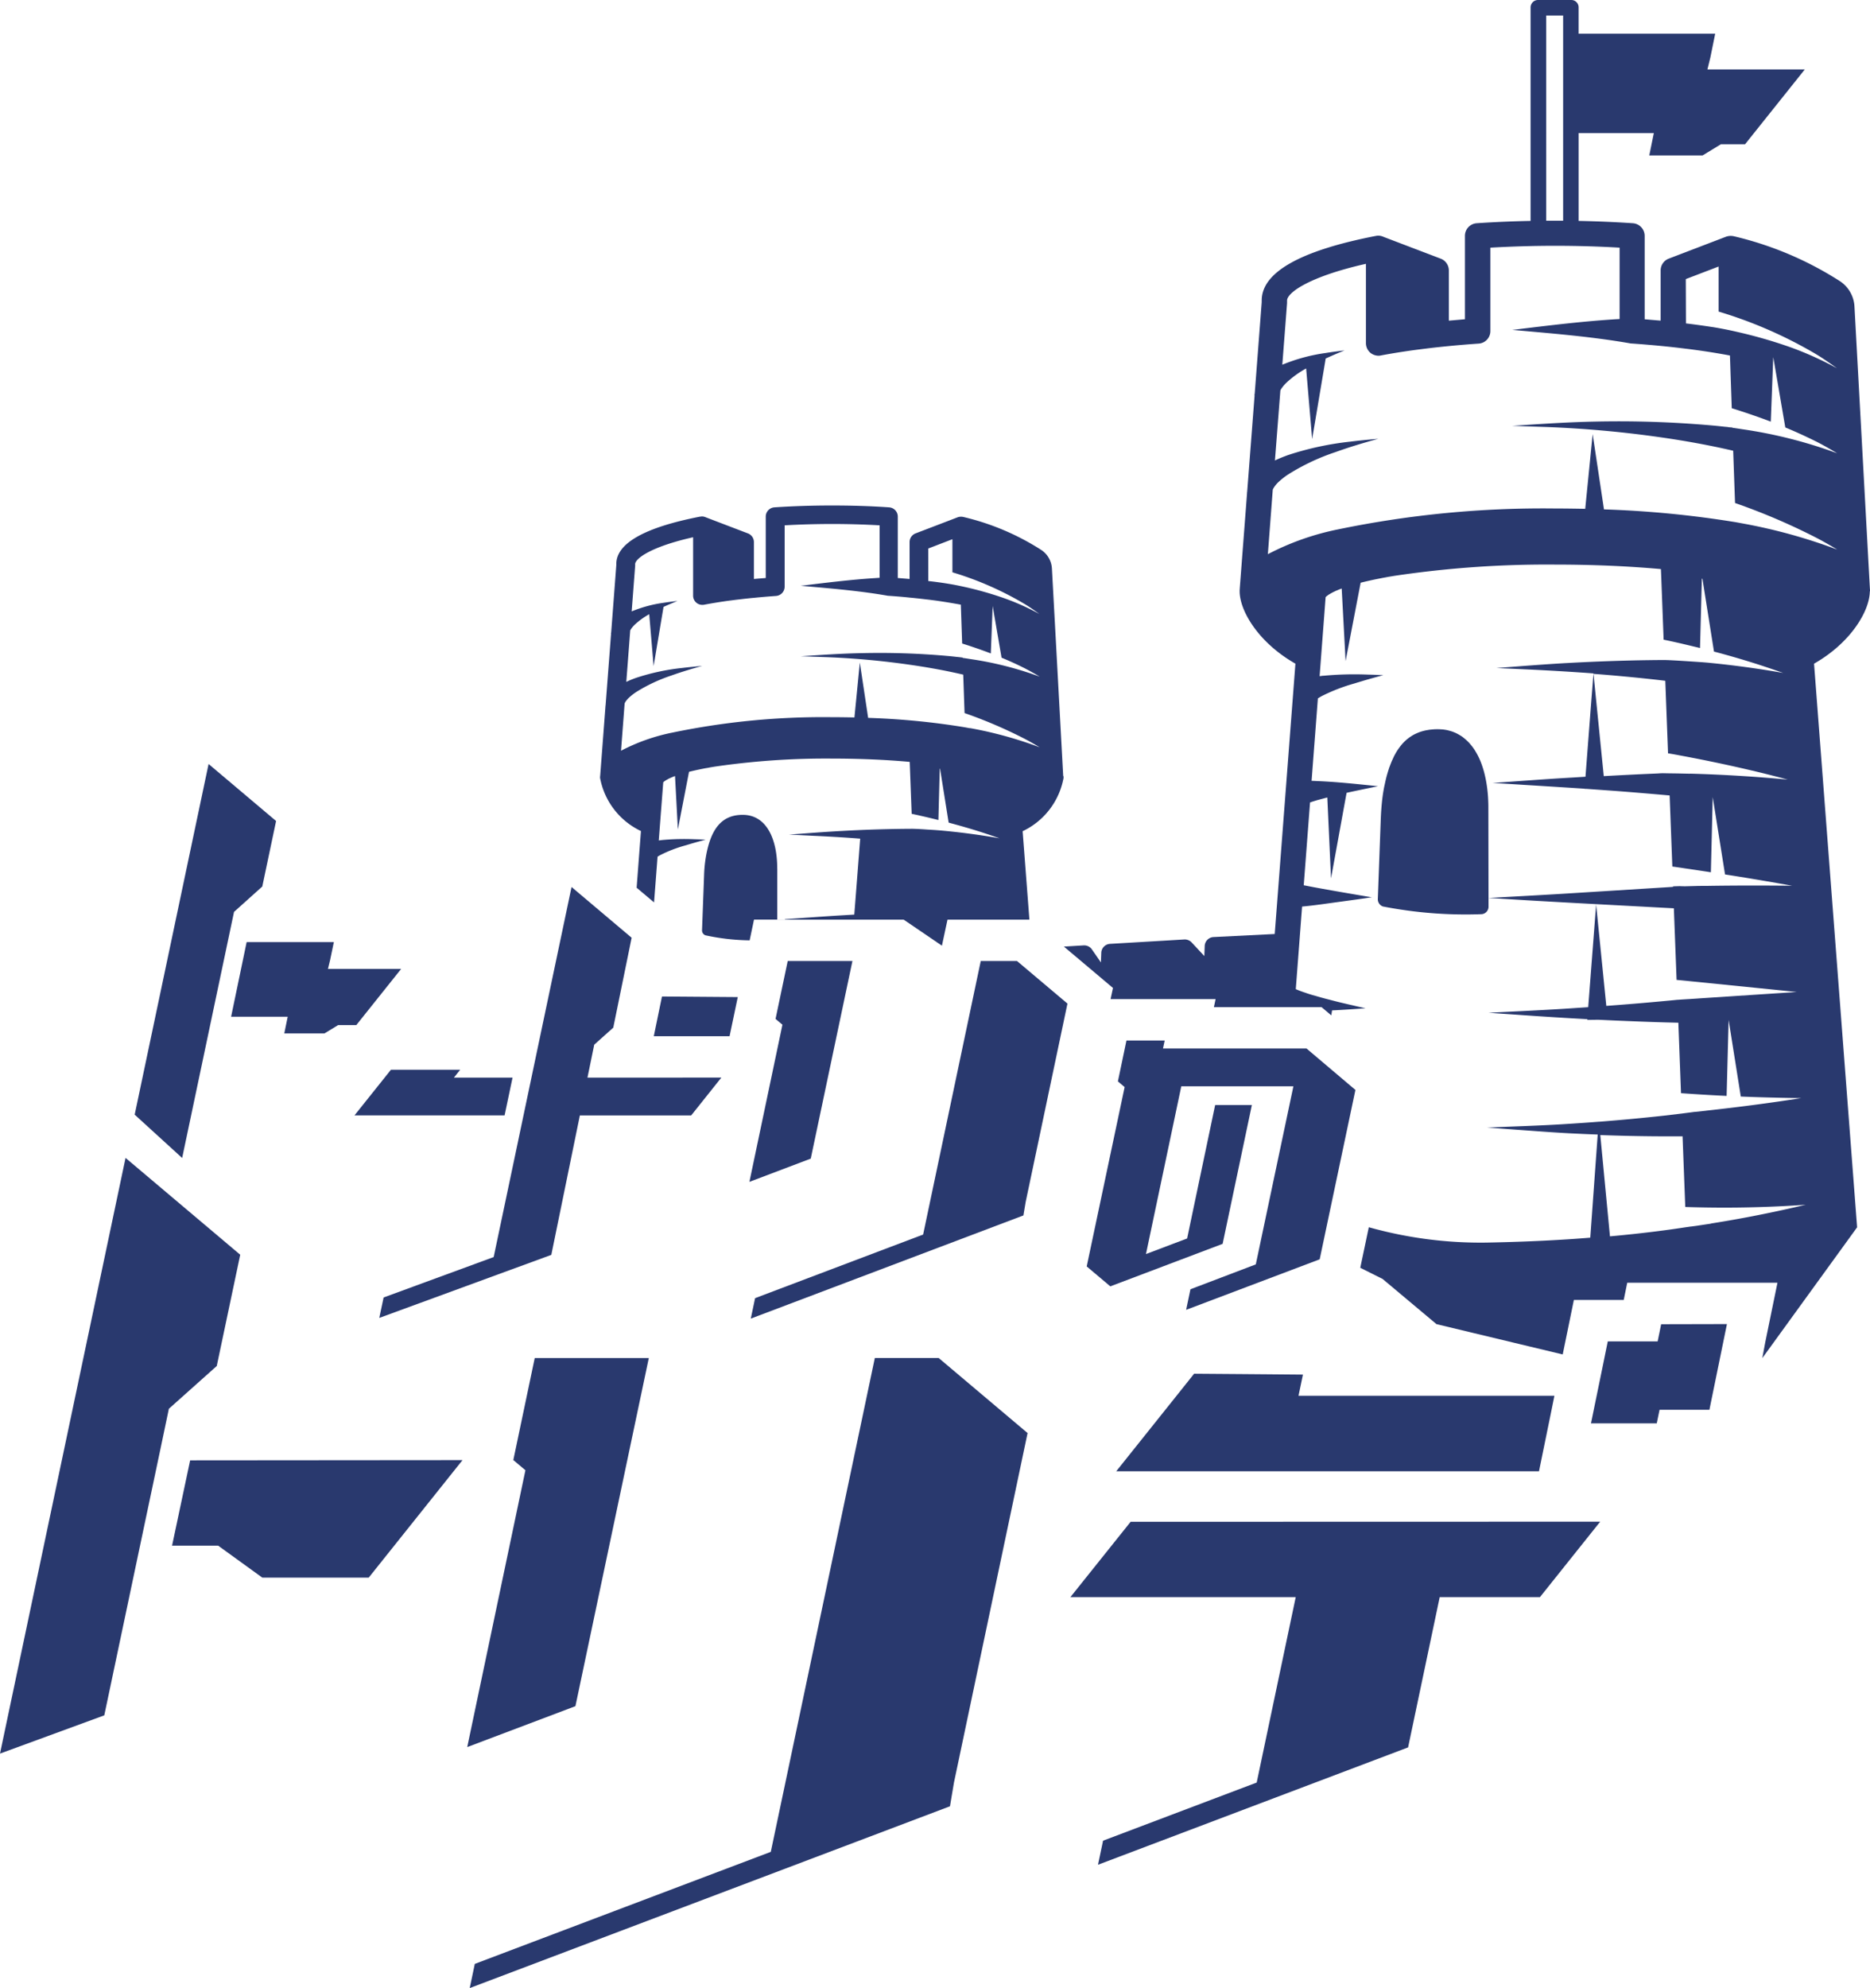 <svg xmlns="http://www.w3.org/2000/svg" xmlns:xlink="http://www.w3.org/1999/xlink" width="100.597" height="106.919" viewBox="0 0 100.597 106.919">
  <defs>
    <clipPath id="clip-path">
      <rect id="長方形_581" data-name="長方形 581" width="100.597" height="106.919" fill="#29396e"/>
    </clipPath>
  </defs>
  <g id="グループ_83718" data-name="グループ 83718" transform="translate(9269 920)">
    <g id="グループ_77091" data-name="グループ 77091" transform="translate(-9269 -920)">
      <g id="グループ_77090" data-name="グループ 77090" clip-path="url(#clip-path)">
        <path id="パス_138598" data-name="パス 138598" d="M228.581,43.469c0-.117,0-.234-.006-.348a7.561,7.561,0,0,0-.134-1.207c-.039-.192-.083-.376-.136-.551-.028-.089-.056-.175-.086-.259a3.743,3.743,0,0,0-.312-.665c-.036-.061-.072-.12-.111-.175s-.078-.111-.12-.161-.083-.1-.128-.15a2.129,2.129,0,0,0-.2-.192c-.047-.042-.095-.081-.145-.12s-.128-.086-.195-.125c-.031-.019-.064-.036-.1-.056a2.087,2.087,0,0,0-.214-.095.645.645,0,0,0-.078-.028.721.721,0,0,0-.072-.022.51.51,0,0,0-.07-.019,1.514,1.514,0,0,0-.253-.053,1.354,1.354,0,0,0-.153-.017.047.047,0,0,0-.02,0c-.067-.006-.134-.008-.2-.008s-.153,0-.228.008a.682.682,0,0,0-.075.006l-.081.008a1.08,1.08,0,0,0-.142.022,1.033,1.033,0,0,0-.139.025c-.039.008-.078.017-.114.028a.232.232,0,0,0-.042.011,2.171,2.171,0,0,0-.267.095c-.044.019-.089.039-.134.061a1.666,1.666,0,0,0-.153.086c-.033.019-.064.042-.095.061a1.265,1.265,0,0,0-.117.086.891.891,0,0,0-.114.095,1.189,1.189,0,0,0-.106.1c-.033.033-.07.07-.1.108-.008.008-.014.017-.022.025-.039.047-.078.095-.114.145a2.8,2.8,0,0,0-.242.376c-.036.064-.07.131-.1.2s-.056.12-.083.181c-.006.017-.014.031-.019.047-.028.07-.056.139-.081.211a1.206,1.206,0,0,0-.056.159c-.019.056-.036.108-.053.167-.033.106-.064.217-.092.331s-.058.253-.086.384c-.014.064-.028.128-.039.195-.047.256-.081.515-.106.773s-.042.52-.053.779l-.161,4.359a.412.412,0,0,0,.273.4,23.19,23.19,0,0,0,5.294.415.39.39,0,0,0,.275-.122.4.4,0,0,0,.114-.281ZM249.111,31.8V31.8c0-.05,0-.095-.006-.142l-.829-15.161a1.742,1.742,0,0,0-.821-1.4,18.292,18.292,0,0,0-5.672-2.392.755.755,0,0,0-.437.033l-3.06,1.171a.677.677,0,0,0-.437.634v2.7c-.281-.022-.57-.047-.86-.072V12.685a.681.681,0,0,0-.634-.679c-.949-.064-1.928-.106-2.918-.125V7.158h4.045l-.245,1.2h2.871l.982-.6h1.3l3.213-4.023h-5.238l.159-.648.259-1.274-7.347,0V.4a.393.393,0,0,0-.4-.4h-1.789a.4.4,0,0,0-.395.4V11.881c-.985.019-1.956.061-2.9.125a.679.679,0,0,0-.632.679V17.17l-.865.075v-2.7a.681.681,0,0,0-.437-.634l-3.066-1.168-.058-.025a.922.922,0,0,0-.117-.033h0a.753.753,0,0,0-.114-.011h-.008a.589.589,0,0,0-.122.014c-.014,0-.025.006-.036.006-4.053.79-6.109,1.958-6.109,3.466a.824.824,0,0,0,0,.083l-.376,4.918c-.006.033-.011.064-.017.095h.011l-.4,5.191c0,.017-.008.036-.011.053h.006l-.389,5.082-.011.161v0a.157.157,0,0,0,0,.036V31.8c0,1.046,1.007,2.76,3,3.892l-.125,1.639-.988,12.9-3.291.164a.5.5,0,0,0-.476.484l-.02.537-.682-.732a.509.509,0,0,0-.4-.159l-3.989.236a.5.5,0,0,0-.473.484l-.019.515-.484-.7a.508.508,0,0,0-.445-.217l-1.063.064,1.622,1.366,1.018.86-.128.6h5.65l-.092.431h5.792l.523.442.042-.267c.6-.028,1.2-.07,1.8-.114-.189-.042-.378-.083-.565-.128s-.345-.078-.517-.12c-.281-.064-.559-.134-.84-.209-.136-.033-.275-.07-.412-.108-.028-.006-.056-.014-.083-.022l-.42-.12c-.156-.045-.309-.095-.462-.15a.294.294,0,0,1-.053-.017c-.12-.042-.236-.083-.35-.134a.473.473,0,0,0-.05-.019l.339-4.443c.7-.064,1.391-.172,2.081-.264.556-.075,1.116-.153,1.672-.234-.139-.022-.281-.045-.42-.07q-.993-.167-1.981-.342c-.339-.061-.682-.122-1.021-.189l-.242-.047.339-4.454h0l.125-.042.133-.042c.072-.022.147-.045.22-.064l.451-.12.2,4.351.837-4.6c.565-.125,1.129-.239,1.694-.356l-.843-.086c-.8-.081-1.6-.156-2.406-.189-.108-.006-.217-.011-.328-.014l.339-4.434c.086-.056.186-.111.206-.122a9.675,9.675,0,0,1,1.744-.676l.161-.05c.467-.142.935-.275,1.408-.4-.275-.014-.554-.025-.829-.031a17.756,17.756,0,0,0-2.373.061c-.017,0-.028,0-.042,0h0c-.061.008-.122.017-.184.022l.008-.081.317-4.167.014-.014a.329.329,0,0,1,.061-.053c.022-.017.053-.042.089-.067.006,0,.008-.006.014-.008s.031-.017.047-.028c.033-.019.072-.042.114-.064.022-.014.042-.022.067-.036a.493.493,0,0,1,.067-.031c.022-.011.047-.025.072-.036s.047-.019.072-.028q.071-.033.159-.067l.089-.033.209,3.906.81-4.217c.3-.075.637-.153,1.029-.228.095-.019.192-.039.292-.056.083-.017.17-.033.259-.047s.181-.031.275-.045a55.5,55.5,0,0,1,8.585-.6c2.006,0,3.956.083,5.714.242l.02.5.125,3.3a.035.035,0,0,1,.017,0c.223.047.448.095.67.145.426.095.848.2,1.271.3l.1-3.753h.025l.626,3.945q1.143.3,2.27.659c.49.156.971.32,1.452.49-1.349-.239-2.712-.423-4.075-.554l-.3-.025a.035.035,0,0,1-.017,0c-.3-.022-.612-.042-.9-.061-.406-.025-.759-.047-1.093-.056-1.705.008-3.408.064-5.11.156-1.31.07-2.62.178-3.931.275l1.636.075q1.794.083,3.586.214l-.114,1.435-.317,4.123c-.384.025-.765.047-1.149.07-1.282.078-2.565.175-3.847.267q.839.046,1.675.1,1.636.1,3.271.206v.008l.089,0q.885.063,1.766.128c.91.07,1.817.147,2.723.228l.145,3.822c.228.031.453.064.682.1.465.067.926.136,1.391.209l.1-4.042.662,4.159c.718.111,1.433.228,2.15.351q.73.125,1.46.256c-1.541-.017-3.082-.017-4.621.008-.189,0-.376,0-.565.006l-.542.014h-.1c-.192,0-.384.006-.576.011v0h0l0,.022-5.247.328c-1.563.1-3.124.181-4.685.27q1.027.058,2.053.122c2.047.12,4.1.228,6.151.337.587.033,1.18.064,1.769.095l.147,3.85v0l.682.067,4.418.445,1.36.139-5.26.345c-.05.006-.1.008-.15.011l-.328.022c-.189.011-.378.022-.567.036a.541.541,0,0,0-.067.006h-.047v0c-.259.028-.52.05-.779.075-1.015.095-2.028.178-3.043.253l-.548-5.45-.426,5.519-1.3.086c-1.352.086-2.707.145-4.061.214.6.045,1.193.083,1.789.125q1.765.125,3.527.22l0,.039v0l.451-.006h.028v0h.139c.437.019.871.042,1.3.058.99.042,1.983.078,2.977.1l.142,3.789.682.047q.889.058,1.772.1l.108-4.089.654,4.123c.606.025,1.216.045,1.822.058.479.014.954.019,1.43.028-1.7.264-3.4.487-5.113.673a.22.22,0,0,1-.039.006l-.567.061a.1.1,0,0,1-.031,0l-.056.008c-.206.028-.412.053-.62.081l-.993.117q-1.719.188-3.452.323l-.028,0q-.968.075-1.936.134c-1.355.083-2.715.122-4.07.178.581.042,1.16.086,1.744.128.887.064,1.778.134,2.668.181.515.025,1.029.05,1.544.067l-.4,5.547c-.389.031-.782.061-1.171.086-1.46.095-2.921.15-4.381.178A22.232,22.232,0,0,1,222.149,66l-.459,2.181,1.2.6,2.9,2.431,6.79,1.63.092-.448.025-.122.12-.584.364-1.778h2.682l.189-.924h8.081l-.548,2.671-.111.542-.156.84,5.1-7.035-2.317-30.311c1.989-1.132,2.99-2.843,3-3.889m-9.9-16.794,1.766-.676v2.423a23.6,23.6,0,0,1,5.213,2.273c.4.239.779.506,1.154.776A17.737,17.737,0,0,0,244.9,18.7a25.364,25.364,0,0,0-2.938-.851c-.428-.1-.857-.184-1.291-.256l-.061-.008c-.453-.07-.921-.134-1.4-.192ZM231.693.835h.91V11.87l-.445,0-.465,0Zm-9.03,12.516v0l0,0Zm16.777,28.258c-.025,0-.044,0-.07,0l-.4-.008c-.225-.006-.453-.008-.679-.011l-.312-.006v0c-.1,0-.2.008-.3.014-.963.039-1.928.089-2.89.142l-.409-4.073-.142-1.427c.57.042,1.138.092,1.705.145.718.067,1.438.142,2.156.228l.031.829.117,3.077v0l.017,0,.017,0q.326.054.651.117,2.157.4,4.29.915c.49.12.979.245,1.463.376q-2.616-.246-5.244-.32m1.116,24.2c-.1.017-.206.031-.312.047s-.236.036-.353.053l-.4.056-.019,0c-.042.006-.086.011-.128.019l-.131.017v0c-.378.058-.757.114-1.138.164-.982.131-1.97.239-2.954.328l-.52-5.447c.384.014.768.025,1.152.036,1.09.028,2.184.039,3.274.031l.145,3.8c.228.008.453.014.682.019q2.174.05,4.351-.053c.484-.022.965-.053,1.447-.086-1.683.4-3.385.74-5.1,1.01m1.691-37.652-.364-.067a55.209,55.209,0,0,0-7.08-.687l-.609-4.05-.4,4.02c-.542-.011-1.09-.019-1.641-.019A54.358,54.358,0,0,0,220.5,28.469a14.187,14.187,0,0,0-3.781,1.335l.264-3.472a0,0,0,0,1,0,0c.022-.05.05-.095.056-.106a1.621,1.621,0,0,1,.2-.253,3.757,3.757,0,0,1,.584-.465,11.68,11.68,0,0,1,2.551-1.2c.751-.27,1.516-.5,2.287-.709-.5.042-.993.089-1.486.15a16.3,16.3,0,0,0-3.383.729c-.234.086-.467.178-.693.287L217.392,21a.527.527,0,0,1,.056-.1,1.958,1.958,0,0,1,.317-.362,5.356,5.356,0,0,1,1.013-.723l.323,3.8.729-4.334c.334-.153.673-.3,1.015-.434-.342.039-.684.083-1.026.139a9.48,9.48,0,0,0-2.323.629l.256-3.319c0-.039,0-.078,0-.117,0-.006,0-.011,0-.017,0-.414,1.168-1.28,4.234-1.972h.008v4.262a.686.686,0,0,0,.242.523.71.71,0,0,0,.428.156.509.509,0,0,0,.131-.014q.868-.163,1.817-.292c.164-.022.331-.042.5-.064.223-.028.448-.056.679-.081s.448-.047.679-.07c.515-.05,1.046-.095,1.588-.131a.674.674,0,0,0,.631-.676V13.319c1.135-.064,2.3-.1,3.477-.1s2.34.033,3.475.1v3.839c-.111.006-.223.011-.334.019-1.819.12-3.628.345-5.438.565l1.038.092c1.75.156,3.505.32,5.238.62l.045.008a.457.457,0,0,0,.086.011h0c.537.036,1.065.081,1.58.131.228.022.456.045.679.07s.456.053.679.081c.17.019.337.042.5.064.634.086,1.238.184,1.819.292l.044.008.011.3.022.676.064,1.858c.7.22,1.408.459,2.1.723l.133-3.469.648,3.781c.579.239,1.143.5,1.7.776.373.192.734.4,1.093.615a25.083,25.083,0,0,0-5.1-1.294c-.181-.028-.359-.056-.54-.081V23l-.473-.056c-.22-.025-.442-.047-.665-.067a56.956,56.956,0,0,0-6.162-.206c-1.519.028-3.032.131-4.546.231q.943.033,1.886.064a58.82,58.82,0,0,1,6.014.54c1.341.189,2.671.428,3.989.734l.1,2.812a34.048,34.048,0,0,1,4.373,1.869c.384.2.757.414,1.127.637a29.4,29.4,0,0,0-5.1-1.408" transform="translate(-148.514)" fill="#29396e"/>
        <path id="パス_138599" data-name="パス 138599" d="M126.877,192.65l4.078.031-.15.715-.292,1.391H126.44l0-.017Z" transform="translate(-91.266 -139.058)" fill="#29396e"/>
        <path id="パス_138600" data-name="パス 138600" d="M139.815,160.418l0,2.746h-1.252l-.234,1.116a11.892,11.892,0,0,1-2.376-.27.28.28,0,0,1-.186-.273l.111-2.963a7.054,7.054,0,0,1,.109-1.057c.262-1.424.832-2.187,1.967-2.187,1.3,0,1.861,1.333,1.858,2.888" transform="translate(-98.001 -113.708)" fill="#29396e"/>
        <path id="パス_138601" data-name="パス 138601" d="M140.947,112.266l-.606-11.144a1.28,1.28,0,0,0-.6-1.026,13.412,13.412,0,0,0-4.17-1.758.548.548,0,0,0-.32.025l-2.248.86a.5.5,0,0,0-.32.465v1.986c-.209-.019-.42-.036-.634-.053v-3.3a.5.5,0,0,0-.465-.5c-1-.07-2.039-.1-3.088-.1s-2.086.033-3.088.1a.5.5,0,0,0-.462.5v3.3c-.217.017-.431.033-.637.053V99.687a.5.5,0,0,0-.323-.465l-2.253-.86-.042-.017a.594.594,0,0,0-.086-.025h0a.425.425,0,0,0-.083-.008h-.006a.345.345,0,0,0-.092.011l-.025,0c-2.982.581-4.493,1.438-4.493,2.548,0,.019,0,.042,0,.061l-.275,3.616c-.006.025-.008.045-.014.07h.008l-.292,3.814c0,.014,0,.028-.006.042h0l-.284,3.733-.011.12v.028a.021.021,0,0,0,0,.014,3.955,3.955,0,0,0,2.2,2.86l-.092,1.2L118,118.278l.937.79.189-2.459a1.691,1.691,0,0,1,.15-.089,7.254,7.254,0,0,1,1.282-.5c.039-.008.081-.025.12-.033.342-.106.687-.2,1.032-.295-.2-.008-.406-.017-.609-.022a13.04,13.04,0,0,0-1.744.044.1.1,0,0,0-.028.006h-.006l-.134.014.006-.058.236-3.066s.006-.006.008-.008a.228.228,0,0,1,.045-.039.532.532,0,0,1,.067-.047l.008-.008.036-.019c.025-.017.053-.031.083-.047a.405.405,0,0,1,.05-.028c.014-.008.031-.014.047-.022l.056-.025a.394.394,0,0,1,.05-.022c.036-.017.075-.031.117-.05a.327.327,0,0,0,.067-.025l.153,2.874.6-3.1c.217-.053.467-.111.754-.167.07-.014.142-.028.217-.039s.125-.025.189-.036l.2-.033a41.227,41.227,0,0,1,6.312-.437c1.472,0,2.907.061,4.2.178l.014.367.092,2.429h.011q.246.05.492.108c.312.07.623.145.935.223l.072-2.76h.017l.462,2.9c.559.15,1.118.309,1.669.484q.538.171,1.068.359-1.49-.263-3-.406c-.072-.006-.145-.014-.22-.019H134.3c-.223-.02-.451-.033-.662-.045-.3-.022-.559-.036-.8-.042-1.255.006-2.5.044-3.758.114-.962.05-1.925.128-2.888.2.4.017.8.039,1.2.058.879.039,1.758.089,2.634.159l-.081,1.052-.236,3.032-.843.05c-.943.058-1.886.128-2.829.195l-.064.008h-.006l0,.019h6.4l2.056,1.4.3-1.4h4.406l-.364-4.757a3.955,3.955,0,0,0,2.2-2.86v0a.669.669,0,0,0-.006-.106m-7.272-12.237,1.3-.5v1.78a17.316,17.316,0,0,1,3.831,1.672c.295.172.573.37.851.57a12.926,12.926,0,0,0-1.8-.815,18.617,18.617,0,0,0-2.159-.626c-.314-.07-.629-.136-.949-.186l-.044-.008c-.334-.053-.676-.1-1.029-.139Zm2.234,9.664-.267-.05a40.116,40.116,0,0,0-5.2-.506l-.448-2.977-.289,2.954c-.4-.008-.8-.014-1.207-.014a39.837,39.837,0,0,0-8.571.826,10.311,10.311,0,0,0-2.779.979l.195-2.551v0c.02-.036.039-.07.042-.078a1.377,1.377,0,0,1,.15-.186,3,3,0,0,1,.428-.342,8.745,8.745,0,0,1,1.875-.882c.554-.2,1.116-.367,1.68-.523-.362.033-.729.067-1.09.111a11.837,11.837,0,0,0-2.487.537,5.045,5.045,0,0,0-.509.211l.211-2.768a.608.608,0,0,1,.042-.072,1.424,1.424,0,0,1,.234-.267,3.819,3.819,0,0,1,.746-.531l.236,2.79.534-3.185c.248-.114.5-.217.748-.32-.253.031-.5.061-.754.1a6.994,6.994,0,0,0-1.708.462l.186-2.44a.445.445,0,0,0,0-.086s0-.008,0-.011c0-.306.857-.943,3.113-1.449a.01.01,0,0,1,.006,0v3.135a.494.494,0,0,0,.492.5.551.551,0,0,0,.1-.008q.638-.121,1.335-.217c.12-.014.242-.031.364-.047l.5-.058c.161-.017.328-.036.5-.05.378-.039.768-.07,1.168-.1a.5.5,0,0,0,.465-.5V98.788c.832-.047,1.689-.072,2.554-.072s1.722.025,2.556.072v2.821l-.245.017c-1.338.086-2.668.253-4,.414l.762.067c1.288.114,2.579.236,3.85.456l.033.006a.253.253,0,0,0,.064.008c.4.028.785.058,1.166.1.167.014.334.033.5.05l.5.058c.125.014.248.033.37.047q.7.1,1.335.217a.139.139,0,0,1,.033.006l.008.223.017.5.047,1.366c.517.164,1.035.339,1.541.534l.1-2.551.478,2.779c.423.175.84.364,1.246.57.275.142.542.292.807.451a18.507,18.507,0,0,0-3.747-.949c-.133-.022-.264-.042-.4-.061V105.9c-.114-.014-.231-.028-.348-.039-.161-.019-.325-.036-.49-.05a41.017,41.017,0,0,0-4.529-.15c-1.116.019-2.228.095-3.341.17.462.014.924.031,1.385.047a42.82,42.82,0,0,1,4.423.4c.985.139,1.964.314,2.932.54l.072,2.067a24.961,24.961,0,0,1,3.213,1.374c.284.147.556.306.829.467a21.5,21.5,0,0,0-3.75-1.032" transform="translate(-83.752 -70.536)" fill="#29396e"/>
        <path id="パス_138602" data-name="パス 138602" d="M322.843,128.087v0l0,.022.523-.033a.3.3,0,0,0,.05,0c-.192,0-.384.006-.576.011m.231,6.1v0a.077.077,0,0,0,.025,0Zm-.5-13.272v0l.017,0-.017-.006m.968,25.487v0c.044-.006.086-.014.131-.019l-.131.017m-.465-12.215v0a.077.077,0,0,0,.025,0Zm-.231-6.1v0l0,.022.523-.033a.3.3,0,0,0,.05,0c-.192,0-.384.006-.576.011m1.555-16.7-.006.128h.025Zm-1.324,22.8v0a.077.077,0,0,0,.025,0Zm-.231-6.1v0l0,.022.523-.033a.3.3,0,0,0,.05,0c-.192,0-.384.006-.576.011m.231,6.1v0a.077.077,0,0,0,.025,0Zm-.231-6.1v0l0,.022.523-.033a.3.3,0,0,0,.05,0c-.192,0-.384.006-.576.011" transform="translate(-232.836 -80.403)" fill="#29396e"/>
        <path id="パス_138603" data-name="パス 138603" d="M266.539,47.985v0l0,0Z" transform="translate(-192.39 -34.636)" fill="#29396e"/>
        <path id="パス_138604" data-name="パス 138604" d="M329.148,111.515h-.025l0-.13Z" transform="translate(-237.566 -80.4)" fill="#29396e"/>
        <path id="パス_138605" data-name="パス 138605" d="M333.773,82.536v.008c-.159-.022-.314-.045-.473-.064l.473.056" transform="translate(-240.581 -59.535)" fill="#29396e"/>
        <path id="パス_138606" data-name="パス 138606" d="M330.283,82.48c.159.019.314.042.473.064v-.008l-.473-.056m-1.157,8.042-.006.128h.025Z" transform="translate(-237.564 -59.535)" fill="#29396e"/>
        <path id="パス_138607" data-name="パス 138607" d="M329.148,111.515h-.025l0-.13Z" transform="translate(-237.566 -80.4)" fill="#29396e"/>
        <path id="パス_138608" data-name="パス 138608" d="M329.148,111.515h-.025l0-.13Z" transform="translate(-237.566 -80.4)" fill="#29396e"/>
        <rect id="長方形_580" data-name="長方形 580" width="0.389" height="0.003" transform="translate(41.817 49.456)" fill="#29396e"/>
        <path id="パス_138609" data-name="パス 138609" d="M74.237,206.805H70.512l-1.961,2.455h8.075l.428-2.031H73.9Z" transform="translate(-49.481 -149.275)" fill="#29396e"/>
        <path id="パス_138610" data-name="パス 138610" d="M91.747,181.727l-1.622,2.034H84.136l-1.536,7.5-9.255,3.391.234-1.1,5.92-2.173,1.135-5.386L82,179.5l.006-.028.083-.395,1.6-7.6,3.232,2.729-.988,4.835-1.024.915-.364,1.772Z" transform="translate(-52.942 -123.774)" fill="#29396e"/>
        <path id="パス_138611" data-name="パス 138611" d="M162.22,188.074l-2.715-2.291h-1.949l-3.1,14.712-9.04,3.421-.231,1.1,14.632-5.536.034-.013.121-.723Z" transform="translate(-104.796 -134.101)" fill="#29396e"/>
        <path id="パス_138612" data-name="パス 138612" d="M221.972,201.583h-7.72l.091-.43h-2.057l-.46,2.2.362.305-2.04,9.646,1.27,1.071,6.042-2.286,1.573-7.466h-1.975L215.55,211.8l-2.214.838,1.9-9.022h6.031l-2.023,9.578-3.515,1.337-.233,1.107,7.185-2.717,1.922-9.109Z" transform="translate(-151.688 -145.195)" fill="#29396e"/>
        <path id="パス_138613" data-name="パス 138613" d="M150.455,185.783l-2.242,10.628-3.3,1.25,1.776-8.451-.37-.312.655-3.114Z" transform="translate(-104.598 -134.101)" fill="#29396e"/>
        <path id="パス_138614" data-name="パス 138614" d="M32.911,154.3l.742-3.522-3.631-3.066-3.976,18.858L28.6,168.9l2.791-13.235Z" transform="translate(-18.801 -106.624)" fill="#29396e"/>
        <path id="パス_138615" data-name="パス 138615" d="M49.9,183.573l.118-.488.2-.956-4.692,0-.835,4.013h3.044l-.184.9h2.158l.737-.448h.978l2.413-3.022Z" transform="translate(-32.258 -131.463)" fill="#29396e"/>
        <path id="パス_138616" data-name="パス 138616" d="M215.855,270.822l3.38-4.231.809-1.015,2.531.019,1.355.011,1.969.017-.239,1.138h13.767l-.211,1.038-.619,3.024Z" transform="translate(-155.807 -191.697)" fill="#29396e"/>
        <path id="パス_138617" data-name="パス 138617" d="M12.923,229.058l-1.262,5.983-2.576,2.3L8.632,239.5l-1.266,6L5.61,253.83,0,255.886,6.754,223.85Z" transform="translate(0 -161.578)" fill="#29396e"/>
        <path id="パス_138618" data-name="パス 138618" d="M48.9,282.277l-5.046,6.32H38.131l-2.377-1.72H33.275l.973-4.588Z" transform="translate(-24.019 -203.752)" fill="#29396e"/>
        <path id="パス_138619" data-name="パス 138619" d="M120.845,266.58l-2.328,11.049-1.633,7.75-.214,1.274-.061.022-25.774,9.753.273-1.3,15.923-6.025,4.921-23.348.676-3.213h3.433Z" transform="translate(-65.566 -189.51)" fill="#29396e"/>
        <path id="パス_138620" data-name="パス 138620" d="M100.115,262.546l-.348,1.65-3.6,17.072-5.82,2.2,3.13-14.888-.651-.548,1.152-5.486Z" transform="translate(-65.212 -189.51)" fill="#29396e"/>
        <path id="パス_138621" data-name="パス 138621" d="M210.233,294.179l-3.241,4.053h12.122l-2.1,9.972-8.264,3.126-.273,1.294,16.682-6.311,1.7-8.08h5.392l3.242-4.06Z" transform="translate(-149.41 -212.338)" fill="#29396e"/>
        <path id="パス_138622" data-name="パス 138622" d="M314.978,255.976l-.111.542-.832,4.067h-2.682l-.15.729h-3.539l.637-3.1.122-.6.025-.122.12-.584h2.682l.189-.924Z" transform="translate(-222.077 -184.767)" fill="#29396e"/>
        <path id="パス_138623" data-name="パス 138623" d="M299.92,42.663h-.91l.465,0,.445,0" transform="translate(-215.83 -30.793)" fill="#29396e"/>
      </g>
    </g>
  </g>
</svg>
